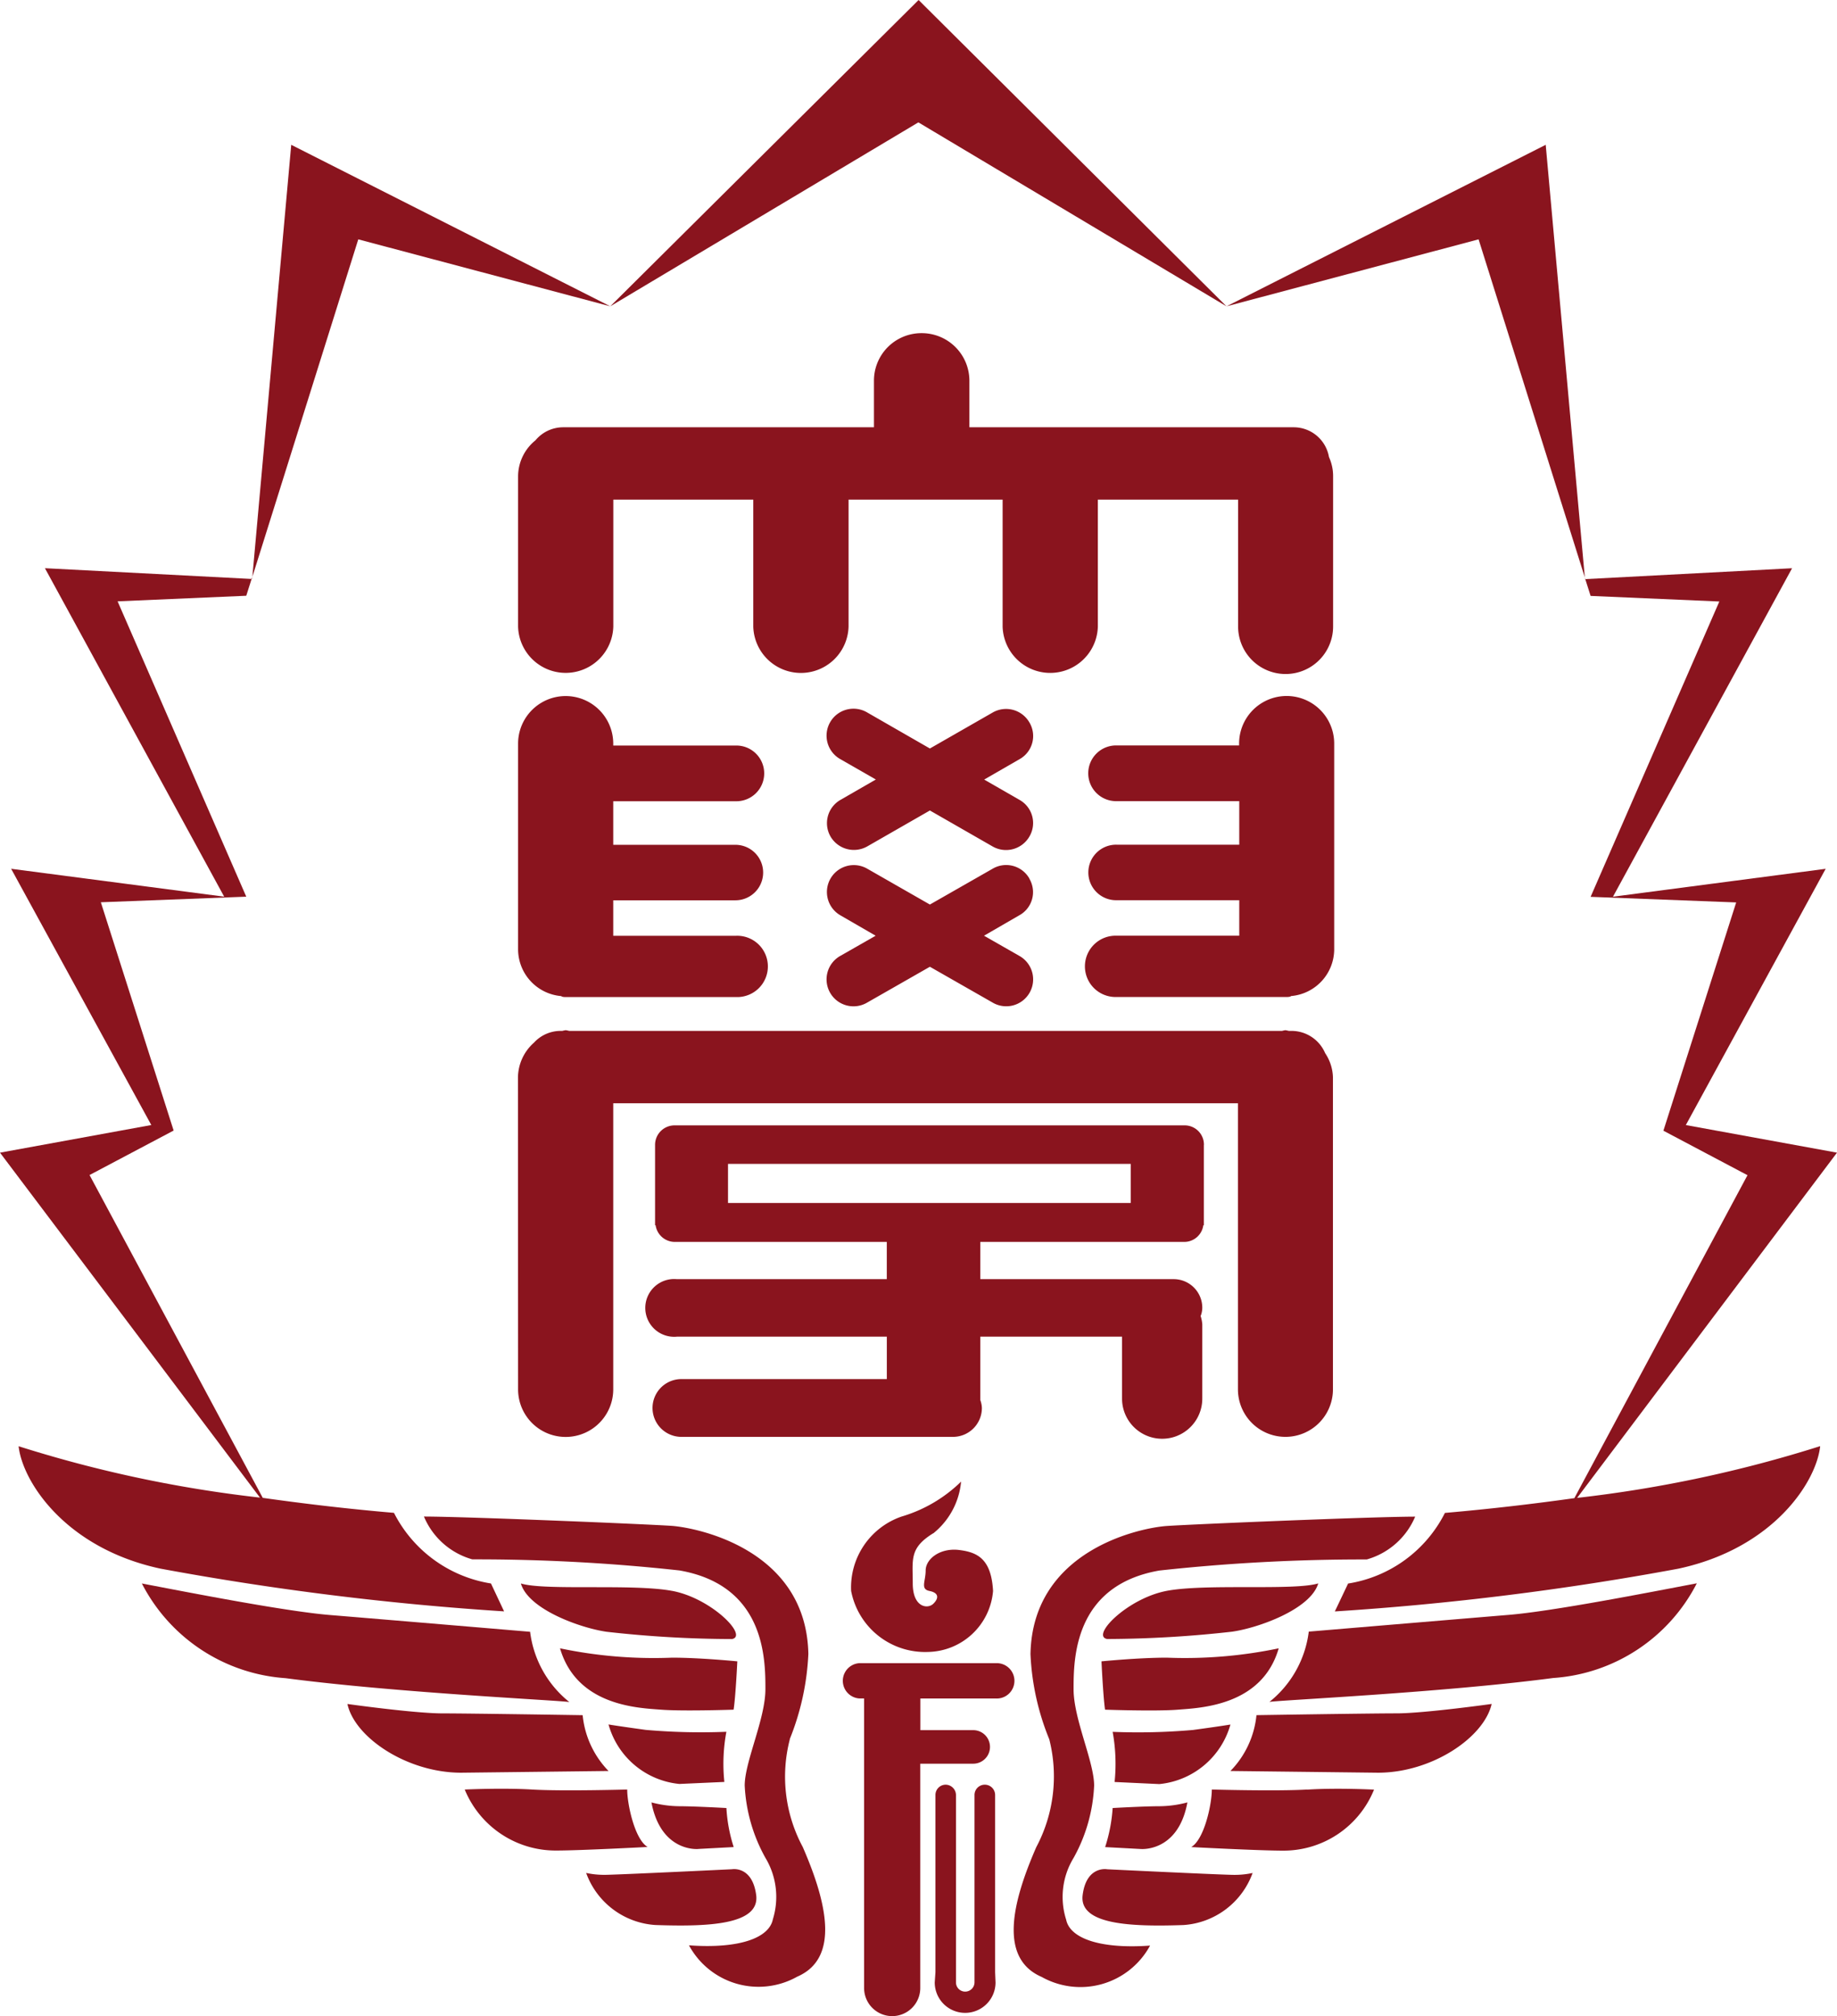 <svg xmlns="http://www.w3.org/2000/svg" xmlns:xlink="http://www.w3.org/1999/xlink" width="57.236" height="62.799" viewBox="0 0 57.236 62.799"><defs><clipPath id="a"><rect width="57.236" height="62.799" fill="none"/></clipPath></defs><g clip-path="url(#a)"><path d="M19.964,4.778a1.479,1.479,0,0,0-1.488,1.475V7.71H8.782a1.121,1.121,0,0,0-.852.406,1.451,1.451,0,0,0-.542,1.11v4.689a1.484,1.484,0,0,0,2.967,0V9.963h4.361v3.953a1.485,1.485,0,0,0,2.969,0V9.963h4.8v3.953a1.484,1.484,0,0,0,2.967,0V9.963h4.37v3.953a1.48,1.48,0,0,0,2.96,0V9.226a1.424,1.424,0,0,0-.129-.589,1.115,1.115,0,0,0-1.09-.927H21.45V6.253a1.484,1.484,0,0,0-1.486-1.475" transform="translate(8.754 5.6)" fill="#8a141e"/><path d="M7.388,17.882A1.468,1.468,0,0,0,8.732,19.33c.022.02.059.03.142.03h5.311a.955.955,0,1,0,0-1.909H10.353V16.346h3.806a.864.864,0,1,0,0-1.729H10.353V13.26h3.806a.868.868,0,1,0,0-1.735H10.353v-.059a1.482,1.482,0,1,0-2.965,0Z" transform="translate(8.754 11.699)" fill="#8a141e"/><path d="M16.449,17.449a.955.955,0,1,0,0,1.909h5.3c.081,0,.118-.011.14-.03a1.466,1.466,0,0,0,1.341-1.449V11.463a1.481,1.481,0,0,0-2.963,0v.059H16.464a.868.868,0,1,0,0,1.735h3.808v1.357H16.464a.865.865,0,1,0,0,1.729h3.808v1.106Z" transform="translate(18.34 11.699)" fill="#8a141e"/><path d="M7.388,25.963a1.482,1.482,0,0,0,2.965,0V17.051H29.817v8.912a1.48,1.48,0,0,0,2.96,0V16.248a1.42,1.42,0,0,0-.243-.758,1.141,1.141,0,0,0-1.051-.693H31.4a.849.849,0,0,0-.107-.022.9.9,0,0,0-.1.022H8.981a1.041,1.041,0,0,0-.107-.022.777.777,0,0,0-.107.022H8.71a1.129,1.129,0,0,0-.826.365,1.473,1.473,0,0,0-.5,1.086Z" transform="translate(8.754 17.316)" fill="#8a141e"/><path d="M26.567,16.742a.6.6,0,0,0-.612-.6H10.078a.607.607,0,0,0-.612.6v2.511h.017a.605.605,0,0,0,.594.519h6.609v1.16H10.146a.9.9,0,1,0,0,1.792h6.541v1.321h-6.4a.9.9,0,1,0,0,1.8h8.462a.9.9,0,0,0,.9-.9A.783.783,0,0,0,19.6,24.7V22.723h4.416v1.931a1.248,1.248,0,0,0,2.5,0V22.339a1.087,1.087,0,0,0-.052-.258.7.7,0,0,0,.052-.254.891.891,0,0,0-.894-.895H19.6v-1.16h6.356a.6.6,0,0,0,.592-.519h.017v-.067l0-.009,0-.02v-2.4Zm-14.828.6H24.286V18.56H11.739Z" transform="translate(10.944 18.914)" fill="#8a141e"/><path d="M18.1,10.588a.839.839,0,0,0-1.145-.308L15,11.4l-1.951-1.121a.839.839,0,1,0-.839,1.453l1.106.634L12.215,13a.835.835,0,0,0-.308,1.147.844.844,0,0,0,1.147.3L15,13.331l1.951,1.119a.841.841,0,0,0,1.145-.3A.826.826,0,0,0,17.791,13l-1.1-.632,1.1-.634a.826.826,0,0,0,.31-1.145" transform="translate(13.973 11.916)" fill="#8a141e"/><path d="M18.1,12.827a.832.832,0,0,0-1.145-.306L15,13.637l-1.951-1.116a.838.838,0,1,0-.839,1.451l1.1.636-1.1.628a.839.839,0,1,0,.839,1.453L15,15.575l1.951,1.114a.838.838,0,1,0,.835-1.453l-1.1-.628,1.1-.636a.823.823,0,0,0,.31-1.145" transform="translate(13.973 14.54)" fill="#8a141e"/><path d="M16.089,34.3a2.336,2.336,0,0,1,.234-1.916,5.08,5.08,0,0,0,.64-2.252c0-.747-.64-2.074-.64-3s0-3.234,2.672-3.7a58.163,58.163,0,0,1,6.461-.345,2.322,2.322,0,0,0,1.51-1.334c-1.282,0-6.919.235-7.739.291s-4.184.745-4.247,3.99a7.9,7.9,0,0,0,.586,2.656,4.7,4.7,0,0,1-.406,3.36c-.758,1.735-1.167,3.466.17,4.042a2.468,2.468,0,0,0,3.376-.977c-1.567.113-2.5-.23-2.615-.81" transform="translate(17.127 25.491)" fill="#8a141e"/><path d="M22.436,22.709c-.763.232-3.5,0-4.721.232s-2.377,1.4-1.857,1.5a35.576,35.576,0,0,0,3.891-.228c.819-.115,2.451-.7,2.687-1.505" transform="translate(18.637 26.615)" fill="#8a141e"/><path d="M21.231,23.64a14.309,14.309,0,0,1-3.491.291c-.874,0-2.032.115-2.032.115s.052,1.1.111,1.505c0,0,1.577.056,2.274,0s2.617-.117,3.137-1.911" transform="translate(18.611 27.706)" fill="#8a141e"/><path d="M19.538,24.733s-.352.059-1.165.169a19.649,19.649,0,0,1-2.506.059,5.551,5.551,0,0,1,.061,1.562l1.394.065a2.558,2.558,0,0,0,2.215-1.855" transform="translate(18.8 28.987)" fill="#8a141e"/><path d="M15.994,26.026a4.977,4.977,0,0,1-.234,1.216l1.106.059s1.169.113,1.457-1.451a3.5,3.5,0,0,1-.874.119c-.465,0-1.455.056-1.455.056" transform="translate(18.673 30.296)" fill="#8a141e"/><path d="M16.2,26.811s-.645-.115-.76.808,1.51.986,3.142.93a2.464,2.464,0,0,0,2.154-1.622,2.653,2.653,0,0,1-.581.059c-.352,0-3.955-.174-3.955-.174" transform="translate(18.292 31.417)" fill="#8a141e"/><path d="M20.6,25.68c-.937.056-2.969,0-2.969,0,0,.465-.238,1.559-.642,1.792,0,0,2.1.111,2.851.111a3.04,3.04,0,0,0,2.845-1.9s-1.158-.061-2.084,0" transform="translate(20.126 30.065)" fill="#8a141e"/><path d="M18.358,24.788a2.893,2.893,0,0,1-.811,1.738l4.595.054c1.685,0,3.308-1.1,3.544-2.142,0,0-2.1.293-2.963.293s-4.365.056-4.365.056" transform="translate(20.79 28.641)" fill="#8a141e"/><path d="M19.326,24.215A3.323,3.323,0,0,1,18.1,26.4c.232-.052,5.348-.285,8.84-.745a5.439,5.439,0,0,0,4.477-2.95c-1.51.287-4.477.869-5.868.984s-6.227.521-6.227.521" transform="translate(21.451 26.616)" fill="#8a141e"/><path d="M17.442,28.687a8.038,8.038,0,0,0,.581-2.656c-.063-3.245-3.435-3.925-4.243-3.99-.826-.056-6.463-.291-7.734-.291a2.313,2.313,0,0,0,1.508,1.334,58.034,58.034,0,0,1,6.452.345c2.679.467,2.679,2.776,2.679,3.7s-.645,2.257-.645,3a5.126,5.126,0,0,0,.645,2.252,2.36,2.36,0,0,1,.232,1.916c-.116.58-1.044.923-2.613.81a2.463,2.463,0,0,0,3.371.977c1.333-.576.929-2.307.173-4.042a4.626,4.626,0,0,1-.4-3.36" transform="translate(7.163 25.491)" fill="#8a141e"/><path d="M12.145,22.942c-1.224-.232-3.959,0-4.717-.232.234.808,1.855,1.388,2.674,1.505a35.24,35.24,0,0,0,3.906.226c.511-.1-.645-1.271-1.864-1.5" transform="translate(8.801 26.616)" fill="#8a141e"/><path d="M13.51,24.046s-1.16-.115-2.03-.115a14.221,14.221,0,0,1-3.494-.291c.527,1.8,2.443,1.857,3.142,1.911s2.266,0,2.266,0c.063-.4.116-1.505.116-1.505" transform="translate(9.463 27.706)" fill="#8a141e"/><path d="M9.838,24.9c-.811-.111-1.16-.169-1.16-.169a2.547,2.547,0,0,0,2.209,1.853l1.4-.063a5.435,5.435,0,0,1,.063-1.562A19.758,19.758,0,0,1,9.838,24.9" transform="translate(10.282 28.987)" fill="#8a141e"/><path d="M10.747,27.3l1.106-.059a4.853,4.853,0,0,1-.227-1.216s-1-.056-1.464-.056a3.514,3.514,0,0,1-.872-.119c.3,1.564,1.457,1.451,1.457,1.451" transform="translate(11.007 30.296)" fill="#8a141e"/><path d="M13.657,27.619c-.12-.923-.754-.808-.754-.808s-3.614.174-3.963.174a2.678,2.678,0,0,1-.581-.059,2.461,2.461,0,0,0,2.156,1.622c1.63.056,3.258,0,3.142-.93" transform="translate(9.904 31.417)" fill="#8a141e"/><path d="M11.691,25.68s-2.036.056-2.965,0-2.1,0-2.1,0a3.061,3.061,0,0,0,2.853,1.9c.747,0,2.845-.111,2.845-.111-.4-.232-.636-1.327-.636-1.792" transform="translate(7.854 30.065)" fill="#8a141e"/><path d="M12.282,24.788s-3.5-.056-4.367-.056-2.96-.293-2.96-.293C5.179,25.481,6.811,26.58,8.5,26.58l4.59-.054a2.9,2.9,0,0,1-.806-1.738" transform="translate(5.87 28.641)" fill="#8a141e"/><path d="M14.12,24.215S9.29,23.807,7.9,23.694,3.537,23,2.023,22.71A5.454,5.454,0,0,0,6.5,25.66c3.491.46,8.613.693,8.844.745a3.319,3.319,0,0,1-1.224-2.189" transform="translate(2.397 26.616)" fill="#8a141e"/><path d="M14.7,22.861a2.337,2.337,0,0,0,.867-1.612,4.451,4.451,0,0,1-1.853,1.088,2.334,2.334,0,0,0-1.573,2.318,2.344,2.344,0,0,0,2.386,1.9,2.072,2.072,0,0,0,2.036-1.9c-.057-1.038-.522-1.216-1.1-1.281-.583-.05-1,.3-1,.643s-.173.58.122.639.291.23.114.4-.638.113-.638-.636-.111-1.1.638-1.562" transform="translate(14.378 24.904)" fill="#8a141e"/><path d="M16.8,23.853H12.555a.551.551,0,0,0,0,1.1H12.7v9.02a.875.875,0,0,0,1.75,0V26.985H16.1a.522.522,0,1,0,0-1.045H14.453v-.986H16.8a.551.551,0,1,0,0-1.1" transform="translate(14.223 27.955)" fill="#8a141e"/><path d="M15.211,25.917a.321.321,0,1,0-.642,0v5.84a.291.291,0,0,1-.293.285.286.286,0,0,1-.284-.285v-5.84a.327.327,0,0,0-.323-.321.32.32,0,0,0-.317.321v5.519l-.022.321a.947.947,0,0,0,1.894,0l-.013-.321Z" transform="translate(15.794 29.998)" fill="#8a141e"/><path d="M17.492,7.107l7.852-2.085,3.31,10.532L27.435,2.077Z" transform="translate(20.725 2.434)" fill="#8a141e"/><path d="M34.683,26.355l-4.71-.86,4.357-7.982-6.627.869,5.58-10.232-6.443.339.166.523,4.011.174-4.011,9.2,4.536.174-2.268,7.111,2.62,1.386L26.5,37.117c-1.291.182-2.661.341-4.033.46a4.094,4.094,0,0,1-3.017,2.2l-.413.869a90.078,90.078,0,0,0,10.7-1.331c2.971-.636,4.306-2.711,4.422-3.818a39.9,39.9,0,0,1-7.573,1.612Z" transform="translate(22.553 9.551)" fill="#8a141e"/><path d="M8.7,9.542l9.6-5.73,9.6,5.73L18.307,0Z" transform="translate(10.314 0)" fill="#8a141e"/><path d="M6.985,18.381.347,17.512l4.367,7.982L0,26.355,8.1,37.1a39.438,39.438,0,0,1-7.52-1.6C.7,36.6,2.034,38.676,5,39.313a90.592,90.592,0,0,0,10.706,1.331l-.409-.869a4.115,4.115,0,0,1-3.022-2.2c-1.394-.119-2.783-.282-4.088-.467L2.79,27.052l2.62-1.386L3.142,18.555l4.531-.174-4.009-9.2,4.009-.174.166-.523L1.4,8.149Z" transform="translate(0 9.551)" fill="#8a141e"/><path d="M3.6,15.535,6.9,5.022l7.85,2.085L4.811,2.077Z" transform="translate(4.263 2.434)" fill="#8a141e"/><path d="M22.606,8.332h.009l-.013-.05Z" transform="translate(26.779 9.706)" fill="#8a141e"/><path d="M3.6,8.342l.009-.07-.024.07Z" transform="translate(4.25 9.696)" fill="#8a141e"/></g></svg>